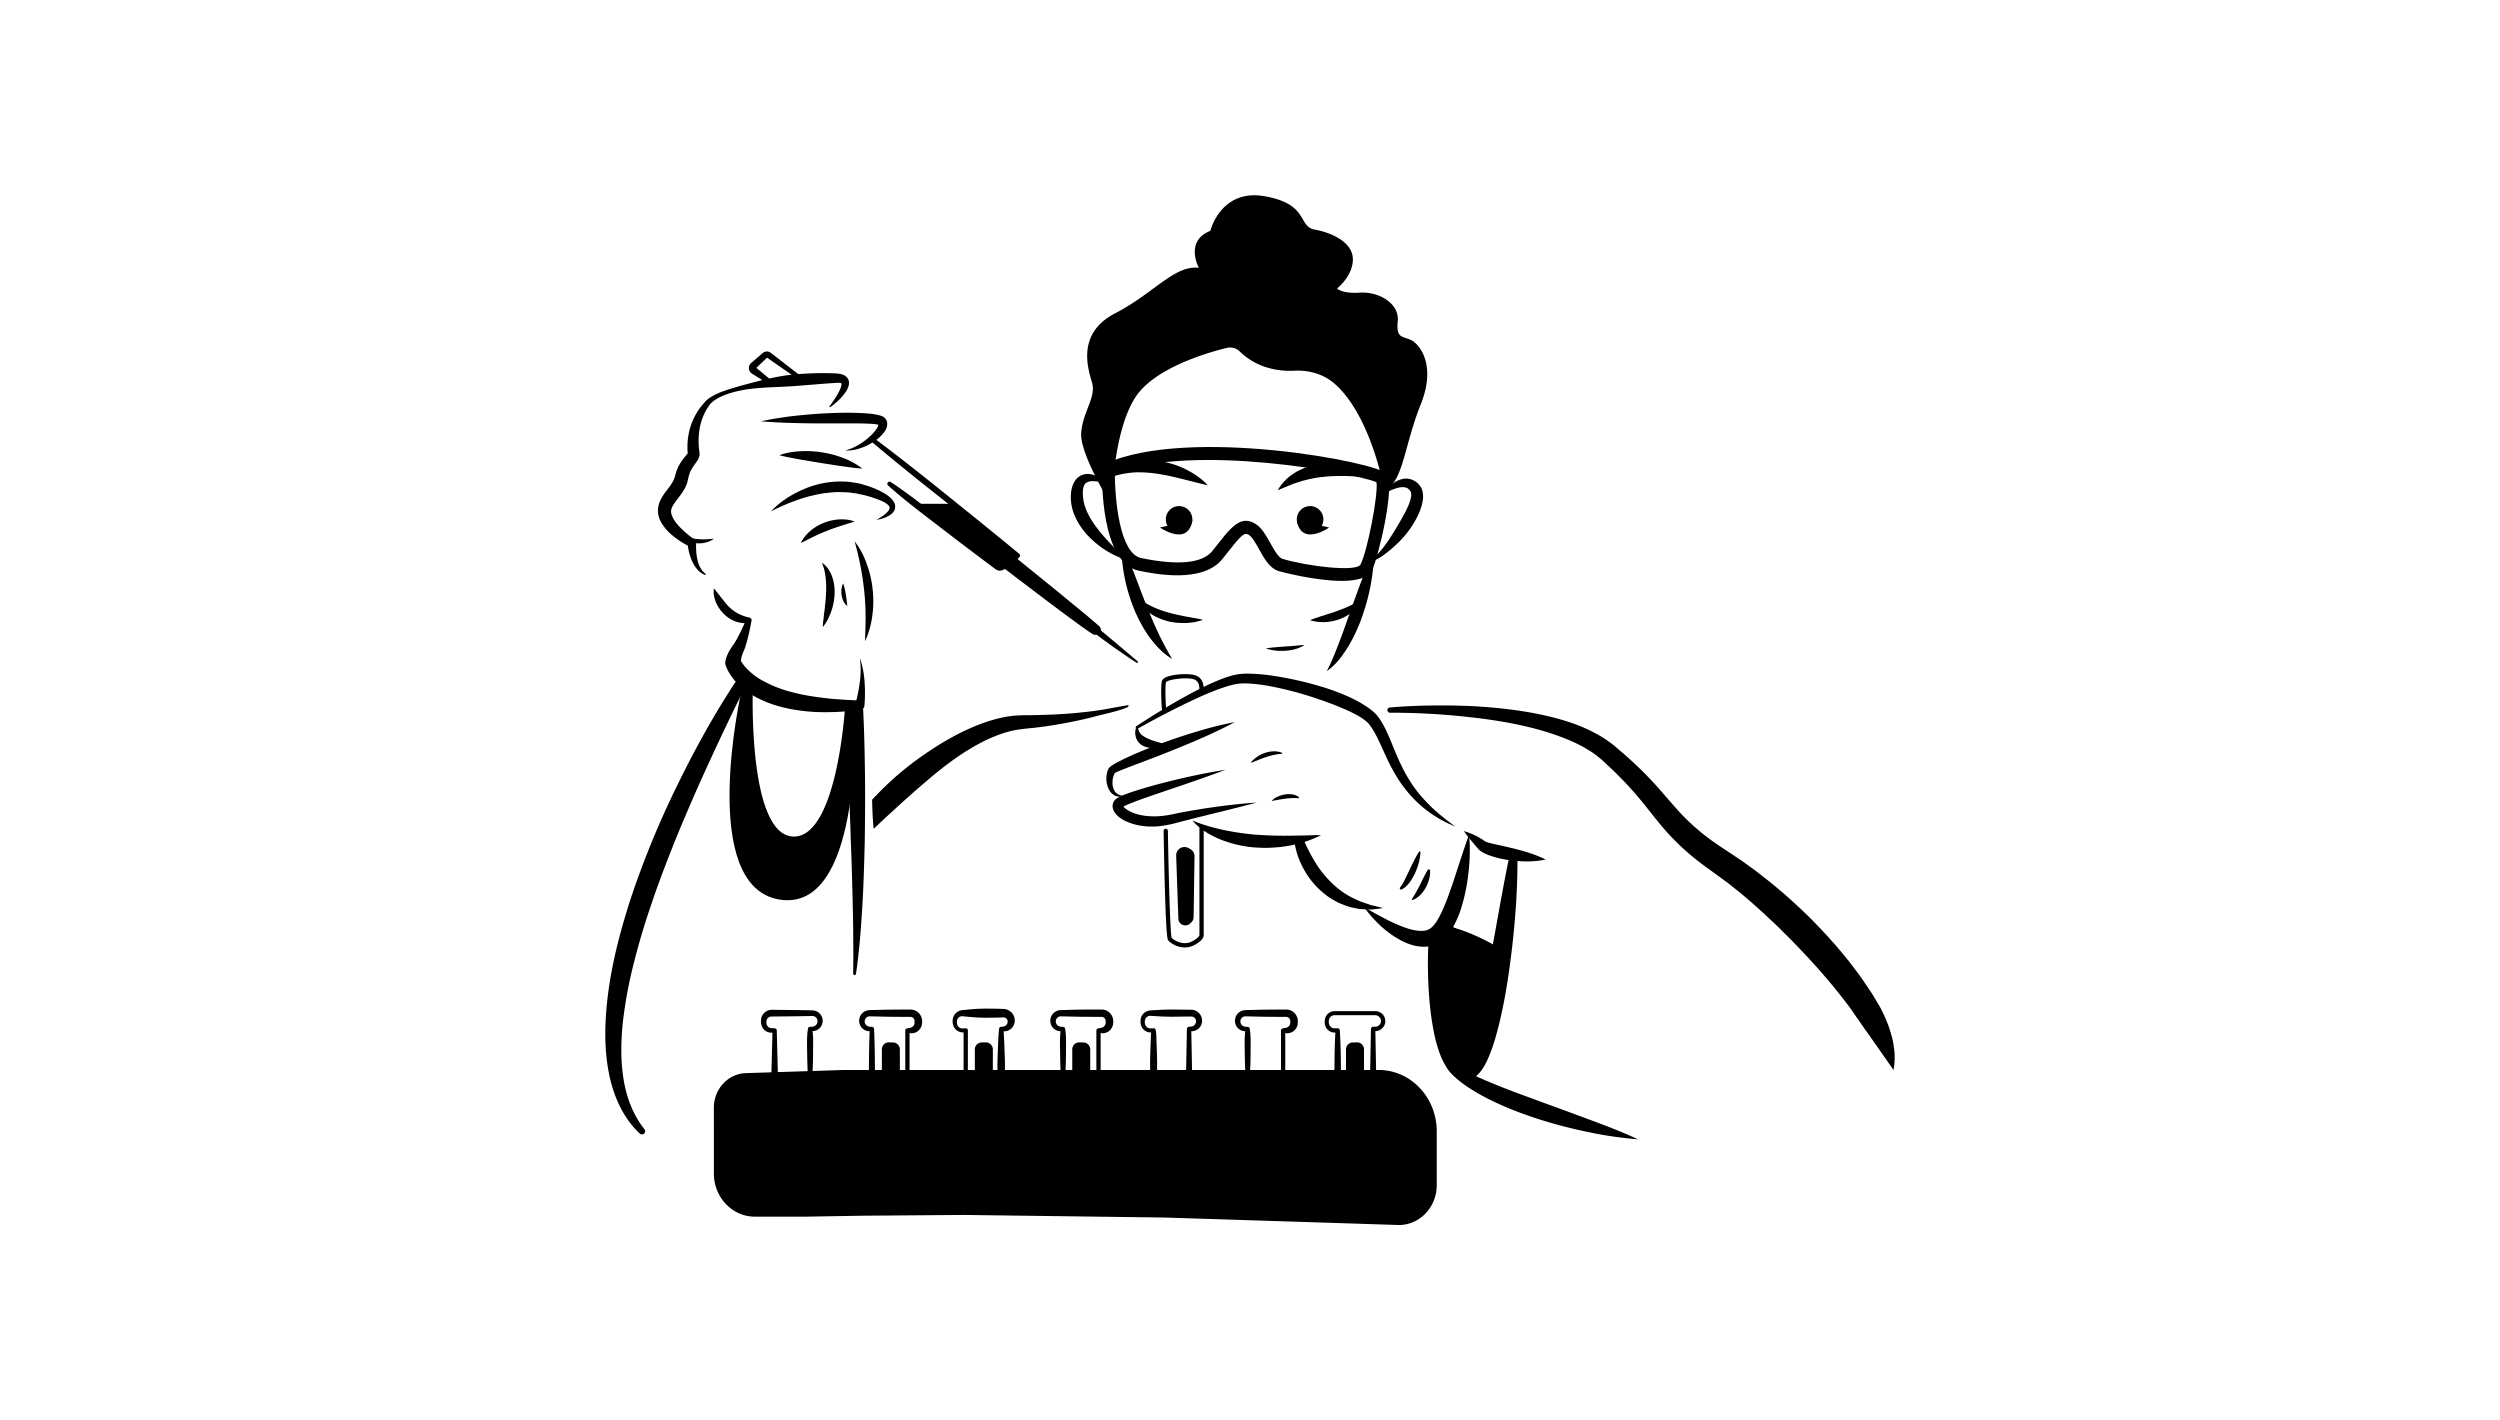 <svg xmlns="http://www.w3.org/2000/svg" viewBox="0 0 3151.83 1790.65"><g id="Слой_3" data-name="Слой 3"><path d="M1563.2,443.28a17.59,17.59,0,0,0-16.45-4.69c-25.46,6.23-92,25.63-115.62,62.72C1401.8,547.43,1401.8,638,1401.8,638s-40.24-64.83-38.72-91.59,19.12-45.38,13.77-63.73S1357,420.26,1405.9,395s74.93-61.16,105.51-57.34c0,0-18.35-33.64,14.52-46.64,0,0,13-53.51,68.81-43.57s41.29,38.22,62.7,42,48.16,16.05,48.16,37.46-19.88,36.7-19.88,36.7,5.36,6.88,29.06,5.35,49.69,13.76,47.4,35.93,6.11,18.65,16.82,23.85,32.11,31.2,12.23,80.9-21.6,91.36-41.48,106.65l-5.92-5s-16.69-88.83-61.46-127.69c-13.82-12-32.15-17.15-50.42-16.24C1615.93,468.26,1586.5,466,1563.2,443.28Z"/><path d="M1691.42,732.34c-34.36,0-78.46-12.07-79.12-12.27-11.49-3.44-18.3-15.66-24.88-27.47-4.27-7.68-8.7-15.62-13.07-18.34-5.46-3.39-9.11-.27-27.87,23.68l-5,6.39c-25,31.67-85.83,19.24-105.83,15.15-48-9.8-46.55-116.09-46.23-128.18l.14-5.13,4.7-2.06c106.2-46.61,341.72-1.31,353.81,13.06,11.69,13.89-10.62,106.91-18.44,122C1724.5,729.07,1709.27,732.34,1691.42,732.34ZM1570.8,656.6c3.79,0,7.76,1.23,12.09,3.91,7.93,4.93,13.39,14.74,18.67,24.21,4.78,8.58,10.19,18.29,15.38,19.85,31.66,9.5,93.34,16.77,98.3,7.18,8.88-17.16,22.62-89.18,20.12-103.83-25-10.88-231-50.17-329.85-11,0,30.79,5.65,101,33.35,106.69,47.17,9.63,77.42,6.5,89.9-9.32l5-6.35C1547.86,669.93,1558.3,656.6,1570.8,656.6Z"/><path d="M1720.13,601.21c-10.22-.59-19.68-1.08-29-1.13a195.53,195.53,0,0,0-27.17,1.67c-4.48.4-8.78,1.52-13.22,2.24-4.26,1.28-8.77,2-13,3.66-8.9,2.48-17.18,6.66-26.89,10.38a61.68,61.68,0,0,1,21.48-21.89c4.33-3,9.3-4.82,14.15-6.89a86.57,86.57,0,0,1,15.36-3.54,82.2,82.2,0,0,1,31,1.81C1702.76,590.16,1712.36,594.37,1720.13,601.21Z"/><path d="M1522.7,611.83c-10.85-2.48-21-5.19-31.12-7.7s-20-4.91-29.84-6.4a165,165,0,0,0-29.54-2.27,123.68,123.68,0,0,0-30.4,5.53c6.85-8.81,17.24-15,28.42-18.1,11.24-2.91,23-2.87,34.13-1.13a108.09,108.09,0,0,1,31.71,10.51C1505.88,597.35,1515.16,603.52,1522.7,611.83Z"/><circle cx="1486.5" cy="654.79" r="16.79"/><path d="M1462.48,665.07s35.67,25.08,40.8-9.68"/><circle cx="1651.68" cy="654.79" r="16.79"/><path d="M1675.71,665.07s-35.68,25.08-40.81-9.68"/><path d="M1395.51,609.51c-6.4-1.66-12.73-3-18.47-2.86a14.66,14.66,0,0,0-7.12,1.73,7.47,7.47,0,0,0-3.41,4.21c-1.5,3.71-1.55,9.58-1,15a56.65,56.65,0,0,0,4.28,16c4.39,10.49,11.45,20.29,19.31,29.7s16.9,18.28,26.13,27.24l.07.07a1.75,1.75,0,0,1,0,2.48,1.77,1.77,0,0,1-1.87.42,110.34,110.34,0,0,1-34-20.68c-10.15-8.81-19.09-19.73-24.65-33a59.13,59.13,0,0,1-4.73-21.24c-.11-7.3.43-14.86,5.25-22.51a19.45,19.45,0,0,1,11-7.91,22.86,22.86,0,0,1,11.91.49A40.7,40.7,0,0,1,1395.51,609.51Z"/><path d="M1743.61,623.17a48.63,48.63,0,0,1,14.85-15.23,31.23,31.23,0,0,1,11.07-4.33,21.19,21.19,0,0,1,13.41,2.47,22.26,22.26,0,0,1,5.46,4.25,19.37,19.37,0,0,1,4.18,6.38,28.22,28.22,0,0,1,1.24,13.59c-1.14,8.09-3.93,14.91-7.1,21.4a123.41,123.41,0,0,1-25.23,33.73,166.89,166.89,0,0,1-16,13.54,74.56,74.56,0,0,1-8.89,5.74,32.53,32.53,0,0,1-4.95,2.21,17,17,0,0,1-2.73.68,8.93,8.93,0,0,1-1.47.1c-.47,0-1.1,0-1.37-1.24.56-1.18.78-1.17,1.15-1.23a8,8,0,0,0,1-.32,12.5,12.5,0,0,0,2-1,28.49,28.49,0,0,0,3.81-2.86,70.84,70.84,0,0,0,6.85-7,147,147,0,0,0,11.69-16c7.12-11.09,13.87-22.34,19.66-33.55,2.78-5.6,5.32-11.37,6.45-16.64a16.31,16.31,0,0,0,.36-6.45c.06-.92-1.72-3.47-3.09-4.69-2.71-2.77-8.22-3.27-14.24-1.53C1755.72,616.75,1749.69,619.84,1743.61,623.17Z"/><path d="M1414.31,684.54c5.67,12.64,10.45,25.16,15.26,37.61s9.32,24.85,14.19,37.06,9.76,24.34,15.31,36.22,11.61,23.43,18.69,35.39c-11.93-7.18-21.57-17.74-29.7-29a180.43,180.43,0,0,1-19.35-36.67,219.59,219.59,0,0,1-11.35-39.56C1414.94,712.1,1413.35,698.42,1414.31,684.54Z"/><path d="M1731.85,695.75c.47,14-1.27,27.7-3.69,41.23a262.9,262.9,0,0,1-10.68,39.84,203,203,0,0,1-17.38,37.74c-7.24,11.83-15.74,23.54-27.37,31.56,6.4-12.39,11.19-24.68,15.93-37.13s9.13-25,13.57-37.56,9-25.21,13.72-37.85S1725.73,708.31,1731.85,695.75Z"/><path d="M1433.75,752.59c5.86,5.29,12.25,8.89,18.71,12.11a128.73,128.73,0,0,0,20.27,7.43c6.92,2.09,14.13,3.43,21.43,5,3.67.6,7.39,1.27,11.14,2a110,110,0,0,1,11.46,2.34,100.85,100.85,0,0,1-11.49,3c-3.89.46-7.84.94-11.8,1-7.9,0-16-.62-23.7-3A65,65,0,0,1,1448,771.82C1441.65,766.86,1435.88,760.42,1433.75,752.59Z"/><path d="M1714.94,756.15c-1.43,6.26-5.75,11.4-10.46,15.55a52.07,52.07,0,0,1-16.38,9.17,62.16,62.16,0,0,1-18.17,3.45,90.74,90.74,0,0,1-9.19-.38,60.75,60.75,0,0,1-9.06-2,68.71,68.71,0,0,1,8.55-3.23c2.79-1,5.56-1.91,8.3-2.71,5.43-1.84,10.81-3.34,16-5.26s10.33-3.75,15.35-6.09A96.44,96.44,0,0,0,1714.94,756.15Z"/><path d="M1595.89,817.45c8.37-1.36,16.42-1.78,24.47-2.39l12.05-.89,12.28-1.19c-7,4.92-15.64,6.79-24,7.46a75.11,75.11,0,0,1-12.55-.26A50,50,0,0,1,1595.89,817.45Z"/><path d="M1433.56,917.12a6.2,6.2,0,0,1,1.77,3,13.42,13.42,0,0,0,1.06,2.55,13.27,13.27,0,0,0,3.18,4,35.46,35.46,0,0,0,8.08,4.65c1.41.8,3.18,1.23,4.79,2,1.77.47,3.5,1.18,5.37,1.73a103.66,103.66,0,0,1,11.9,3.93,32.28,32.28,0,0,1-12.56,3.93,35.35,35.35,0,0,1-6.75.06,31,31,0,0,1-6.87-1.64,17.88,17.88,0,0,1-10.89-10.17,20.11,20.11,0,0,1-1.42-7.31,18.45,18.45,0,0,1,.3-3.5A3.86,3.86,0,0,1,1433.56,917.12Z"/><path d="M1834.81,1042a149.14,149.14,0,0,1-52.29-34.73,163,163,0,0,1-19.83-25.1,236.83,236.83,0,0,1-15.07-28c-4.44-9.49-8.45-19-13.07-27.76a90.37,90.37,0,0,0-7.59-12.19,25.93,25.93,0,0,0-4.25-4.58,50.91,50.91,0,0,0-5.41-4.07c-7.82-5.22-17-9.36-26.19-13.26s-18.72-7.46-28.34-10.67a432.82,432.82,0,0,0-58.82-16,219.62,219.62,0,0,0-29.84-3.92,71,71,0,0,0-14.24.49,102.42,102.42,0,0,0-14.23,3.5c-19.15,6.13-37.92,14.93-56.37,24s-36.8,18.72-54.76,28.88a1.8,1.8,0,0,1-2.46-.65,1.82,1.82,0,0,1,.57-2.41q26-17.08,53-32.64c18.16-10.15,36.51-20,56.43-27.56a111.56,111.56,0,0,1,15.67-4.71,79.86,79.86,0,0,1,16.68-1.33,233.29,233.29,0,0,1,31.81,2.86,441.74,441.74,0,0,1,61.53,14.07,276.35,276.35,0,0,1,29.8,11,155,155,0,0,1,28.53,15.8,63.38,63.38,0,0,1,6.75,5.55,41.19,41.19,0,0,1,6,7,104.61,104.61,0,0,1,8.29,14.43c4.7,9.74,8.36,19.46,12.36,28.85,7.81,18.83,17,36.66,29.9,52.18a200.61,200.61,0,0,0,21.09,21.79A299.72,299.72,0,0,0,1834.81,1042Z"/><path d="M1556.82,910.34c-15.45,8.37-31.28,15.64-47.23,22.54s-32,13.34-48.14,19.72l-24.24,9.24c-8.11,2.94-16.15,6.13-24,9.21-3.69,1.62-8.47,3.43-8.2,4.44a24.09,24.09,0,0,0-2.42,10.67,20,20,0,0,0,2.49,10.88,13.07,13.07,0,0,0,9.62,6,.65.65,0,0,1,.55.73.68.68,0,0,1-.55.55,15.1,15.1,0,0,1-13.28-4.33c-3.6-3.64-5.32-8.52-6.17-13.27a31.8,31.8,0,0,1,1.11-14.92c.22-.64.52-1.31.83-2l.54-1a8.94,8.94,0,0,1,1.35-1.58,24.2,24.2,0,0,1,3.43-2.57c2-1.31,4-2.4,6-3.48,15.75-8.39,31.88-14.78,48.12-21.17,16.32-6.08,32.74-11.85,49.43-16.83A482.45,482.45,0,0,1,1556.82,910.34Z"/><path d="M1545.07,970.48c-25.79,9.81-51.82,18.56-77.76,27.32-12.9,4.52-26,8.68-38.46,13.64-3.12,1.19-6.24,2.42-9.12,3.73a37.71,37.71,0,0,0-3.85,2c-1.45,1.08.16-.21,0-.74.09-.7-.08-.4.41.28a12.38,12.38,0,0,0,2.17,2.33,35.43,35.43,0,0,0,7.13,4.41c10.93,5.16,24.14,6.34,36.88,5.48a130.63,130.63,0,0,0,19.53-3.18c6.76-1.44,13.57-2.58,20.35-3.8,27.18-4.65,54.47-8.24,82-10.16-26.62,7.18-53.33,13.51-79.88,20.13l-19.85,5.09a146.9,146.9,0,0,1-20.91,4.37c-14.46,1.71-29.57.46-43.76-5.76a41.76,41.76,0,0,1-10.27-6.47,25.68,25.68,0,0,1-4.64-5.33,13.8,13.8,0,0,1-2.22-9.43,11.18,11.18,0,0,1,2.6-5.62,14.81,14.81,0,0,1,3.62-2.85,50.65,50.65,0,0,1,5.32-2.66c3.39-1.48,6.69-2.71,10-3.91,13.29-4.43,26.48-8.35,39.85-11.76C1490.91,980.62,1517.8,974.75,1545.07,970.48Z"/><path d="M1503.28,1034.35c13.12,5.65,26.31,9.19,39.54,12.07a331.94,331.94,0,0,0,40,5.86c13.45,1,27,1.45,40.69,1.31,3.45.14,6.87-.07,10.33-.13l10.42-.14c7-.14,14-.63,21.25-.27a185.46,185.46,0,0,1-19.92,8.11c-6.89,1.78-13.79,4.06-20.9,5.1a156,156,0,0,1-21.49,2.41c-7.22.55-14.47.1-21.72-.27a150.64,150.64,0,0,1-42.39-9.87C1525.7,1053,1512.57,1045.59,1503.28,1034.35Z"/><path d="M1644,1059.78a212,212,0,0,0,15.88,30.08,128.3,128.3,0,0,0,21.62,25.59A99.47,99.47,0,0,0,1709.6,1134c5.16,2.67,10.74,4.29,16.39,6.22,2.79,1.21,5.75,1.52,8.68,2.31s5.92,1.47,8.94,2.31c-3,.49-6.09.92-9.2,1.25a51.73,51.73,0,0,1-9.38.56l-9.48-.56a19.21,19.21,0,0,1-4.72-.67l-4.69-1c-6.43-1-12.28-3.81-18.4-6.13-5.68-3.11-11.54-6.19-16.62-10.31a103,103,0,0,1-25.7-29.15c-6.54-11.24-11.29-23-13.19-36.29a6,6,0,0,1,11.48-3.25Z"/><path d="M1720.13,1143.92c17.59,9.95,34.86,19.82,52.29,25.88,8.6,2.92,17.43,4.64,24.18,3.4a16.23,16.23,0,0,0,8.11-3.8,38.85,38.85,0,0,0,7.1-8.81c4.51-7.27,8.26-15.91,11.71-24.72s6.56-18,9.68-27.26c6.16-18.56,12-37.49,18.94-56.58,1.91,20.3.65,40.52-2.45,60.58a226.6,226.6,0,0,1-6.82,30A128.6,128.6,0,0,1,1830.1,1172a57.12,57.12,0,0,1-12,13.89,36.19,36.19,0,0,1-19,7.55c-13.16,1-24.08-3.27-33.55-8.18a125.29,125.29,0,0,1-25.35-18.36C1732.82,1159.85,1725.82,1152.43,1720.13,1143.92Z"/><path d="M1467.46,896a2.7,2.7,0,0,1-2.68-2.51c-.2-2.92-1.91-28.78.26-35.22.64-1.91,2.48-3.47,5.62-4.76,9.45-3.88,30.61-5.21,38.53-1.22,10.45,5.27,8.15,19.2,8,19.79a2.67,2.67,0,0,1-3.11,2.19,2.7,2.7,0,0,1-2.2-3.11c0-.11,1.71-10.58-5.17-14.06-8.33-4.19-34.6-.52-36.63,2.95-1.34,4-.69,22.43,0,33.07a2.71,2.71,0,0,1-2.51,2.88Z"/><path d="M1577.29,960.86A40.1,40.1,0,0,1,1595,949.14a37.37,37.37,0,0,1,10.66-1.94,25.53,25.53,0,0,1,10.64,1.94.59.59,0,0,1,.33.77.6.6,0,0,1-.5.37h0a81.78,81.78,0,0,0-19.4,4c-6.25,2-12.34,4.68-18.86,7.25h0a.41.41,0,0,1-.53-.23A.42.42,0,0,1,1577.29,960.86Z"/><path d="M1603.61,1010.24c-.22-.87.71-1.46,1.17-2a21.26,21.26,0,0,1,1.82-1.47,27.33,27.33,0,0,1,4-2.3,35.36,35.36,0,0,1,8.72-2.79,30.35,30.35,0,0,1,9.28-.26,17.82,17.82,0,0,1,8.75,3.42.83.83,0,0,1-.59,1.48h0a74.88,74.88,0,0,0-16.57.68c-2.77.32-5.53.81-8.35,1.25l-4.23.76C1606.25,1009.34,1604.47,1009.35,1603.61,1010.24Z"/><path d="M1790.87,1074.37c-.46,9.11-3,17.69-6.62,25.92a64.36,64.36,0,0,1-6.8,11.78c-2.72,3.66-6,7.31-10.58,9.3a1.53,1.53,0,0,1-1.82-2.33l.08-.11a66.93,66.93,0,0,0,6.28-10.63c1.83-3.75,3.74-7.51,5.49-11.4,3.72-7.67,7.31-15.52,12.11-23.09l0,0a1,1,0,0,1,1.38-.3A1,1,0,0,1,1790.87,1074.37Z"/><path d="M1803,1097.46a34.8,34.8,0,0,1-1.36,11.24,49.46,49.46,0,0,1-4.21,10.46c-3.69,6.53-9.1,12.76-16.45,15.48a.73.73,0,0,1-.93-.43.71.71,0,0,1,.06-.62l0,0,5.41-9.12c1.6-3,3.25-6,4.73-9,3.1-6.08,5.91-12.37,9.66-18.6l0-.07a1.63,1.63,0,0,1,3,.75Z"/><path d="M1948.73,1083.63a115.79,115.79,0,0,1-28.71,2.3,157.19,157.19,0,0,1-28.25-3.49,119.53,119.53,0,0,1-14-4,59.1,59.1,0,0,1-7.19-3.18l-1.86-1-.91-.51-1.11-.82a19.41,19.41,0,0,1-3.44-3.13c-5.8-6.89-12-13.9-17.7-22a86.54,86.54,0,0,1,26.24,12.59,4.48,4.48,0,0,0,2.14,1.07,2.21,2.21,0,0,1,.35.16l.67.2,1.34.41c1.7.55,4,1.06,6,1.57l13.06,2.9c8.86,2,17.83,4.12,26.76,6.77A160.39,160.39,0,0,1,1948.73,1083.63Z"/><path d="M1801.36,1182.68c3.77,19,7.22,38,11.33,56.69,3.91,18.72,8.34,37.3,13.74,55.16a226.39,226.39,0,0,0,9.55,25.52,68.51,68.51,0,0,0,6.1,10.71c2.15,3,4.69,5.32,6.07,5.81a1.79,1.79,0,0,0,.65.14,5.26,5.26,0,0,0-2.7-.12c-1.57.44-1.09.55-.41-.41a42,42,0,0,0,5.06-9.19,190,190,0,0,0,8.43-25.43c9.46-35.94,16.09-73.75,23-111.3s13.31-75.5,21.25-113.24v0a4.88,4.88,0,0,1,9.66,1c.37,38.84-2.28,77.4-6.66,115.89-4.6,38.49-10.27,76.84-21.28,115.12a204.28,204.28,0,0,1-10.71,29c-2.48,4.91-5,9.88-9.94,15.32a25,25,0,0,1-12.17,7.6,19.45,19.45,0,0,1-9.82-.13,29.25,29.25,0,0,1-6-2.57c-7.08-4.23-10.88-9.61-14-14.53a92,92,0,0,1-7.11-14.91,174.06,174.06,0,0,1-8-29.4c-3.86-19.5-5.58-39-6.62-58.39C1800,1221.46,1799.84,1202.06,1801.36,1182.68Z"/><path d="M1826.78,1168c12.84,3,25,7.79,36.89,13.17,5.91,2.76,11.76,5.7,17.4,9a88.75,88.75,0,0,1,16,11.44l-17.95-7.68c-6-2.53-11.85-5.23-17.76-7.89C1849.67,1180.55,1838,1174.94,1826.78,1168Z"/><path d="M1833,1341.28a23.75,23.75,0,0,1,2.29,1.63c.86.69,2,1.34,3,2,2,1.37,4.28,2.57,6.37,3.83,2.3,1.14,4.51,2.38,6.74,3.57l7,3.3c9.3,4.43,18.92,8.38,28.56,12.35,19.3,7.89,39.15,14.88,58.89,22.25,19.84,7.15,39.69,14.52,59.63,21.93s39.89,15,59.54,24.21a488.62,488.62,0,0,1-63.84-9.36,605.71,605.71,0,0,1-62.36-16.36c-20.47-6.73-40.72-14.34-60.24-24.09-4.88-2.4-9.72-5-14.49-7.64-4.73-2.81-9.45-5.62-14.06-8.69l-6.79-4.83c-2.22-1.74-4.44-3.47-6.58-5.28-2.11-2-4.24-3.76-6.25-6-1-1.12-2-2.11-2.93-3.38a27.71,27.71,0,0,1-3-4.36,3.76,3.76,0,0,1,3.66-5.61Z"/><path d="M1493.71,1194.48c-9.51,0-18-5.24-21.11-9.2-2.79-3.49-4.58-76.7-5.59-137.49a2.7,2.7,0,1,1,5.39-.1c.84,50.53,2.77,127.36,4.64,134.5,3.22,3.66,14.66,10.06,25.06,5,8.33-4.07,10.09-7.46,10.06-8.41l0-134.62a2.7,2.7,0,1,1,5.39,0v133.94c.27,1.92-.21,7.67-13,13.94A24.33,24.33,0,0,1,1493.71,1194.48Z"/><path d="M1486.78,1070.14h0a10.53,10.53,0,0,1,11.63-.94l2.14,1.18a10.53,10.53,0,0,1,5.41,9.36l-1.13,76.67a8.75,8.75,0,0,1-2.72,6.22l-1.77,1.68a8.77,8.77,0,0,1-12,0h0a8.79,8.79,0,0,1-2.75-6.08l-2.75-79.51A10.55,10.55,0,0,1,1486.78,1070.14Z"/><path d="M1752.05,892c17.43-1.57,34.79-2.32,52.23-2.55s34.88,0,52.34.81c34.9,2,69.93,5.93,104.48,15,17.25,4.59,34.4,10.53,50.69,19.42a148,148,0,0,1,23.52,15.6c6.7,5.75,13.52,11.36,20,17.41a469.13,469.13,0,0,1,37.41,38c11.75,13.32,22.42,26.44,34.11,37.82a278.8,278.8,0,0,0,38.27,31.14c3.35,2.45,7,4.65,10.44,7l10.82,7.18,11.18,7.51,10.81,7.87c7.32,5.15,14.11,10.82,21.17,16.23,6.9,5.58,13.68,11.29,20.46,17,13.2,11.81,26.3,23.75,38.59,36.52s24.39,25.73,35.55,39.59l8.45,10.31,8,10.68c5.42,7.06,10.39,14.54,15.4,22,2.55,3.66,5,7.43,7.28,11.33s4.64,7.72,6.88,11.61a190,190,0,0,1,11.14,24.86c2.82,8.78,5.56,17.47,6.48,26.85,1.54,9,1,18.75-.5,27.81l-29.75-42.55c-2.25-3.44-4.94-6.75-7.3-10.15l-7-10.24c-5.06-6.67-9.22-13.8-14.52-20.35-20.13-26.73-42.61-52-66.16-76.27-5.81-6.15-12-11.92-17.92-18s-12.29-11.62-18.4-17.48c-6.23-5.7-12.48-11.4-18.82-17-6.48-5.38-12.76-11.09-19.42-16.18l-9.87-7.82-10.1-7.39-10.51-7.63c-3.61-2.65-7.29-5.12-10.82-7.93a308.88,308.88,0,0,1-40.71-36.13c-12.58-13.36-23.2-27.65-33.83-40.73a440.66,440.66,0,0,0-33.89-37.46c-5.92-6-12.26-11.67-18.46-17.47a124.8,124.8,0,0,0-19.16-13.86c-13.8-8.32-29.37-14.47-45.26-19.78-32-10.41-65.87-16.32-99.93-20.15a894.41,894.41,0,0,0-103-5.9h-.08a3.29,3.29,0,0,1-.29-6.56Z"/><path d="M1376.62,896.66q-23.23,2.94-46.56,4.06c-7.78.36-15.54.58-23.3.8-3.88.14-7.77.1-11.64.16l-5.82.05L1283,902c-17,.91-33.17,5.64-48.58,11.41-30.73,12-58.42,29.41-84.25,48.65a401.77,401.77,0,0,0-36.46,31.54c-4.79,4.8-9.58,9.6-14.19,14.59.21,12,.7,24.05,1.83,36,2.25.54,1.53-1.57,2.92-1.86l4.12-4,8.4-7.87,17-15.56c11.41-10.26,22.81-20.5,34.5-30.32,23.1-19.94,47.75-38.27,74.64-51.4,13.47-6.31,27.52-11.49,41.84-13.49l5.38-.74,5.93-.62c4-.43,7.92-.76,11.86-1.28,7.89-.91,15.76-2.06,23.59-3.39,15.66-2.66,31.21-5.83,46.55-9.73,14.25-3.95,29.67-6.56,43.28-12.23,1-.4,1.68-2.77,1.68-2.77C1410.77,890.65,1392.16,894.91,1376.62,896.66Z"/><path d="M1046,512.19c5-7.21,10.2-14.56,13.37-22a18,18,0,0,0,1.48-5.18c.15-1.61-.34-2.16-.46-1.92a10.49,10.49,0,0,0-2.77-.45,21.83,21.83,0,0,0-2.54,0l-3.21.23c-17.39,1.06-34.86,2.79-52.28,4s-35,1.23-52.42,3.29a150.61,150.61,0,0,0-25.63,5.18c-8.26,2.53-16.49,5.88-22.92,11a26.62,26.62,0,0,0-4.08,4.23c-1.18,1.77-2.45,3.44-3.53,5.24a69.74,69.74,0,0,0-5.38,11.28,79.78,79.78,0,0,0-4.75,24.11,99.73,99.73,0,0,0,.16,12.23c.16,2,.4,4,.68,6l.12.77a9.42,9.42,0,0,1,.13,1.23,12,12,0,0,1-.38,4,16.1,16.1,0,0,1-1.11,3c-.39.74-.81,1.5-1.21,2.14-3.13,4.72-5.4,7.36-7.23,10.76a37.88,37.88,0,0,0-4,10.11l-.58,2.75-1,4.14a42.49,42.49,0,0,1-3.19,7.51,98.37,98.37,0,0,1-8.12,12,108.76,108.76,0,0,0-6.84,9.64c-1.67,3-2.39,5.37-2.24,7.92.3,5.25,4.55,12.31,10,18.05a118,118,0,0,0,18.81,16.19l.83.6a4.68,4.68,0,0,1,1.95,4.15,87.19,87.19,0,0,0,.09,10.45,67.18,67.18,0,0,0,1.49,10.51,37.22,37.22,0,0,0,3.44,9.91,25.52,25.52,0,0,0,6.74,8.09l0,0a.81.81,0,0,1-.79,1.4,24.1,24.1,0,0,1-9.65-7,42.85,42.85,0,0,1-6.38-10.21,63.82,63.82,0,0,1-3.85-11.3,72.55,72.55,0,0,1-2-11.91l2.78,4.75a110.45,110.45,0,0,1-23.45-15.47,63.59,63.59,0,0,1-10-11.07c-2.92-4.27-5.66-9.27-6.41-15.57s1-12.72,3.52-17.48a74.78,74.78,0,0,1,8.08-12.18,81.26,81.26,0,0,0,6.78-9.81,46.58,46.58,0,0,0,2.15-4.57l.68-2.26,1-3.68a52.29,52.29,0,0,1,6.44-14.11c2.66-4.22,6.3-8.19,8.19-10.73l.48-.7s.2-.29.07,0,0,.38,0,.78,0-.17,0-.41l-.08-.87c-.19-2.39-.31-4.78-.29-7.16a87.51,87.51,0,0,1,1.09-14.2,81.35,81.35,0,0,1,9.22-26.68,82.31,82.31,0,0,1,7.81-11.63l4.55-5.24a35.53,35.53,0,0,1,5.64-4.7c8-5.22,16.51-8.14,25-10.87s17.14-5,25.77-7.32c17.26-4.54,34.74-8.85,52.47-10.75a396.36,396.36,0,0,1,53.41-1.73l3.41.2a33.45,33.45,0,0,1,4,.51c2.68.56,6.15,1.39,9,4.79a10.19,10.19,0,0,1,2.27,5.72,13.71,13.71,0,0,1-.57,4.89,27.31,27.31,0,0,1-3.39,7.07c-5.46,8-12.12,14-19.4,19.33a.82.82,0,0,1-1.16-1.12Z"/><path d="M900,741.76c3.78,4.42,6.81,8.6,10,12.56s6,7.88,9.49,11.11a46.67,46.67,0,0,0,11.27,8.19,55.71,55.71,0,0,0,13.47,4.84h0a3.39,3.39,0,0,1,3.32,3.45,2.42,2.42,0,0,1-.06.54l-.08.43c-1.8,9.58-3.77,19-6.55,28.62-.7,2.41-1.47,4.83-2.43,7.34-.43,1.18-1.16,2.74-1.54,3.7s-.76,2-1.11,2.91a38,38,0,0,0-1.48,5.72c-.15.93-.25,1.83-.3,2.67a11.35,11.35,0,0,0,0,1.16c0,.24,0,.92.13.44v0l-.45-2.95c0-.22.43.74.7,1.17l1.11,1.77c.76,1.21,1.65,2.42,2.58,3.62a58.18,58.18,0,0,0,6.39,6.8,80.41,80.41,0,0,0,15.69,11.53,153.55,153.55,0,0,0,38,15.15c13.54,3.67,27.68,5.88,42,7.57s28.87,2.37,43.54,3h0l-5.41,4.66c1.35-4.45,2.51-9.36,3.48-14.13s1.76-9.69,2.35-14.6a111.7,111.7,0,0,0-.1-29.73,114.28,114.28,0,0,1,5.94,29.84q.57,7.65.53,15.37c0,5.18-.22,10.21-.75,15.59a5.07,5.07,0,0,1-4.36,4.52l-1.05.14h0a294.71,294.71,0,0,1-45.22,3.11,221.93,221.93,0,0,1-45.86-4.68C978,890,962.8,884.83,948.77,876.47a102.25,102.25,0,0,1-19.55-15.3,74,74,0,0,1-8.08-10,65.47,65.47,0,0,1-3.42-5.72c-.52-1-1-2.06-1.47-3.14a36.84,36.84,0,0,1-1.45-3.95l-.06-.21a9,9,0,0,1-.39-2.74v0a19.19,19.19,0,0,1,.47-3.13c.19-.83.4-1.61.63-2.36a42.48,42.48,0,0,1,1.56-4.25,54,54,0,0,1,3.94-7.52c.73-1.16,1.48-2.31,2.27-3.4l1.87-2.6c1.18-1.76,2.34-3.71,3.46-5.71,4.46-8.06,8.49-16.8,12.26-25.48l3.19,4.42h0a35.63,35.63,0,0,1-17.49-2.19,41.78,41.78,0,0,1-14.74-10,45.84,45.84,0,0,1-9.47-14.49C900.31,753.27,899.1,747.59,900,741.76Z"/><path d="M959.4,531.12a459.55,459.55,0,0,1,54.12-8c18.12-1.79,36.3-2.64,54.59-2.8,9.16.13,18.31.27,27.65,1.11a75.17,75.17,0,0,1,14.75,2.66l2.36.95a12,12,0,0,1,3.24,2.55,10.9,10.9,0,0,1,2.46,6.36,16.46,16.46,0,0,1-2.92,9.5c-6.19,9.07-14.37,14-22.81,18.38-8.53,3.94-17.89,6.83-27.16,6,8.91-2.18,16.74-6.53,23.78-11.69a73.81,73.81,0,0,0,9.82-8.42c2.9-3,5.72-6.27,7.22-9.48.79-1.53,1-3.12.8-3.37s0,.11,0,.17.33.56.54.54a7.38,7.38,0,0,1-.84-.22,68.09,68.09,0,0,0-12.12-1.19c-8.76-.41-17.75-.46-26.72-.37-18-.11-36.06.16-54.18-.2S977.67,532.79,959.4,531.12Z"/><path d="M982.6,573.94c8.73-3.34,17.87-4.57,26.95-5.09a131,131,0,0,1,27.2,1.55,126.38,126.38,0,0,1,26.36,7,91.77,91.77,0,0,1,24,13.32c-9.34-.45-18-2-26.69-3.07l-25.76-4-25.73-4.32C1000.25,577.8,991.6,576.21,982.6,573.94Z"/><path d="M971.89,644.79c11.33-12.16,25.71-21.3,41.17-27.95a118.3,118.3,0,0,1,49.89-9.78l6.46.32c2.15.19,4.28.61,6.41.91l6.4,1c2.09.51,4.18,1.07,6.25,1.69l6.19,1.85,5.92,2.2a93.59,93.59,0,0,1,11.62,5.39,49.33,49.33,0,0,1,11,7.68,21,21,0,0,1,4.5,6.33,11,11,0,0,1,0,8.78c-2.7,5.12-6.9,7.08-10.74,8.86a48.69,48.69,0,0,1-12.11,3.32,73,73,0,0,0,10.22-6.54c3-2.37,6-5.33,6.42-7.94a3.88,3.88,0,0,0-.76-3.06,13.8,13.8,0,0,0-3.27-3,48.4,48.4,0,0,0-9.82-4.9c-7.13-2.57-14.88-5.3-22.38-6.58l-5.6-1.29-5.71-.72c-1.91-.22-3.79-.57-5.71-.68l-5.75-.14c-7.66-.5-15.38.27-23.06,1.27-3.85.43-7.66,1.33-11.51,2-3.75,1.09-7.64,1.75-11.41,2.92A247.48,247.48,0,0,0,971.89,644.79Z"/><path d="M1077.4,657.53c-12.47,4-23.7,7.22-34.68,11.64-5.49,2.15-10.9,4.45-16.27,7.11-5.54,2.45-10.72,5.55-16.84,8.26,5.83-11.87,16.91-20.65,29.17-25.41a61.8,61.8,0,0,1,19.21-4.27C1064.52,654.54,1071.2,655.05,1077.4,657.53Z"/><path d="M1036.19,709.52c6.48,3.89,10.62,11,13.08,18a58.19,58.19,0,0,1,2.86,22.31,77.72,77.72,0,0,1-4.37,21.67c-1.32,3.42-2.78,6.78-4.4,10a84.78,84.78,0,0,1-6,9.25,93.92,93.92,0,0,1,.91-10.82c.4-3.52.7-7,1.27-10.41.67-6.88,1.52-13.6,1.79-20.27a118.84,118.84,0,0,0-.27-19.88C1040.31,722.85,1039.14,716.24,1036.19,709.52Z"/><path d="M1063,735.51a76.64,76.64,0,0,1,3.37,14.23c.32,2.32.73,4.59,1,6.94s.68,4.67.88,7.37c-4.32-3.27-6.35-8.49-7.2-13.47C1060.34,745.53,1060.56,740.31,1063,735.51Z"/><path d="M1077.4,682.5c7,8.57,11.84,18.62,15.54,29a134.71,134.71,0,0,1,7.31,32.25,132.12,132.12,0,0,1-.6,33.07,110.64,110.64,0,0,1-9,31.6c.09-11,.86-21.58.6-32.16a312.17,312.17,0,0,0-1.73-31.4A367,367,0,0,0,1077.4,682.5Z"/><path d="M900,679.18a27.53,27.53,0,0,1-10.7,4.92,35.3,35.3,0,0,1-11.92.74,31.43,31.43,0,0,1-11.48-3.48,26.78,26.78,0,0,1-9.08-7.54c3.78,1.28,7.12,2.74,10.66,3.63a56.77,56.77,0,0,0,10.5,2C885.09,680.34,892.25,679.94,900,679.18Z"/><path d="M947.11,457.52l13.1-11.26.82-.7c.26-.21.48-.44,1.16-.95a8,8,0,0,1,8.07-.71,13.76,13.76,0,0,1,2.43,1.65l6.83,5.28L1006.85,472l0,0,0,0a2.69,2.69,0,0,1,.51,3.78,2.72,2.72,0,0,1-1.48,1l-33.36,8.51h0a2.68,2.68,0,0,1-2-.28l-.26-.15c-4.87-2.86-9.62-5.87-14.37-8.87l-7.15-4.5-.89-.56a9,9,0,0,1-1.57-1.36,8.21,8.21,0,0,1-2-4A8.6,8.6,0,0,1,947.11,457.52Zm6,6.67a.45.45,0,0,0,.27-.42.31.31,0,0,0-.16-.26s-.19-.13,0,0l.81.67,6.5,5.39c4.33,3.58,8.67,7.16,12.9,10.89l-2.24-.43h0l33.36-8.51-.93,4.79,0,0-28.39-19.69-7.1-4.92c-1.69-1.2-1-.63-1.24-.72a.09.09,0,0,0,0,.07l-1.26,1.2Z"/><path d="M1100.74,551.48C1132.2,575,1163,599.38,1193.56,624s61.15,49.26,91.44,74.24l.08.07a2.64,2.64,0,0,1,.35,3.72l0,0h0c-5.77,6.83-12.32,12.89-21.09,16.53a9.34,9.34,0,0,1-4.55.86,9.17,9.17,0,0,1-4.63-1.79l-5.14-3.8-10.18-7.66c-13.53-10.25-27.17-20.37-40.6-30.76l-40.43-31c-13.32-10.53-26.71-21-39.27-32.49a2.71,2.71,0,0,1,3.3-4.27c14.3,9.26,27.78,19.59,41.33,29.82l40.18,31.32c13.43,10.39,26.67,21,40,31.56l10,7.92,4.94,4a2.59,2.59,0,0,0,1.2.57c.38.06.49,0,1.63-.36,7.14-2.51,13.82-8,19.16-13.85h0l.41,3.81q-46.7-35.9-92.82-72.51c-30.83-24.31-61.48-48.85-91.44-74.24a2.7,2.7,0,0,1,3.36-4.22Z"/><polygon points="1157.42 635.12 1201.43 635.12 1280.26 699.96 1277.27 706.52 1259.74 715.25 1157.42 635.12"/><path d="M1265.48,716.17s108.82,83.41,113.92,84.12,10.7-4.89,7.64-9.48S1279.33,702,1279.33,702Z"/><path d="M1383.6,791.2s35.3,29.43,50.72,42.62c1.08.92-.18,2.29-.77,2-4.25-1.87-53.14-35.86-53.14-37.9S1383.6,791.2,1383.6,791.2Z"/><path d="M940,864.82c-22.26,44.9-43.76,90.39-64,136.17-9.94,23-19.91,45.93-29,69.2-9.24,23.2-18.07,46.54-25.92,70.16-8.12,23.53-15.3,47.33-21.36,71.33a558.36,558.36,0,0,0-13.93,72.57c-2.84,24.34-3.65,48.91-.18,72.82,3.31,23.88,11.53,47.14,26.67,66.35a4,4,0,0,1-5.9,5.46c-19.34-18-31.13-43.17-37.16-68.65-5.94-25.68-7.06-52.06-5.41-77.9,3.16-51.87,16-102,31.69-150.52a1153.14,1153.14,0,0,1,58.08-141.2c22.32-45.67,46.73-90.12,74.85-132.61A6.71,6.71,0,0,1,940,864.68Z"/><path d="M1001,1060.07c-.67,0-1.35,0-2-.07-61.56-3.76-55.57-184.14-55.29-191.81a2.8,2.8,0,0,1,2.8-2.6,2.69,2.69,0,0,1,2.59,2.8c-.06,1.83-6.12,182.78,50.22,186.23,7.73.45,14.73-2.19,21.39-8.11,37.6-33.47,44.75-155.83,44.82-157.07a2.63,2.63,0,0,1,2.84-2.54,2.7,2.7,0,0,1,2.55,2.84c-.29,5.12-7.35,125.84-46.62,160.79C1017.19,1056.86,1009.36,1060.07,1001,1060.07Z"/><path d="M1088.18,894.06c1.42,27.87,2,55.64,2.34,83.48s.06,55.65-.29,83.49c-.73,27.83-1.46,55.67-3.18,83.49s-3.82,55.64-7.87,83.25a1.79,1.79,0,0,1-3.56-.3l.22-20.8-.11-20.8c-.09-13.86-.19-27.71-.6-41.58-.59-27.71-1.32-55.42-2.47-83.13-.74-27.7-2-55.41-3.05-83.11l-3-83.07a10.79,10.79,0,0,1,21.56-.92Z"/><path d="M934.17,873.91s-54.53,243.36,48.43,260.18,94.8-219.68,94.8-219.68l-9.18-21.66s-9.73,87.67-15.29,100.16-24.72,70.85-55.55,65.75-58.11-94.55-49.44-186.8l-11-10.45Z"/><path d="M1870.53,1186.27a48.08,48.08,0,0,0-5.74-.69,16.52,16.52,0,0,0-5.25-3l-17.28-6.26v0c-.23-.06-.49,0-.73-.1a12.24,12.24,0,0,0-1-1c-.77-.62-1.56-1.27-2.37-1.88a14.47,14.47,0,0,0-10.94-5.1,13.61,13.61,0,0,0-3.92.56l-3.22,1.36c-.35.21-.64.51-1,.74l-.3.15a12.87,12.87,0,0,0-1.61,1.2,10.09,10.09,0,0,0-2.81,2.83A14.12,14.12,0,0,0,1813,1177c-.17.32-.27.68-.43,1a13,13,0,0,0-4.7,1.61c-6.89,4-7.76,11.75-4.84,18.45.07.16.13.31.2.46,0,1.27.07,2.55.11,3.82a14.31,14.31,0,0,0,1.58,6c-.81,6.1.34,12.72.87,18.85.94,10.78,1.79,21.75,4.54,32.25,3.08,11.77,8.57,22.83,12.78,34.22,4.33,11.71,8.18,23.58,12,35.46,3.52,11,18.51,13.4,24.64,3.22,3.82-6.32,3.9-13.23,2.55-20.12a13.28,13.28,0,0,0,3.14-.06c6-.91,12.41-6.49,11.69-13.25a103,103,0,0,1,.94-31.25c2.1-10.48,6.3-20.19,9.61-30.3C1893.74,1218.78,1895.09,1190.81,1870.53,1186.27Z"/><path d="M966.29,1287.26c-.07,2-.18,3,.21,4.16a6.78,6.78,0,0,0,5.2,4.71,45,45,0,0,0,4.89.28h0a2.67,2.67,0,0,1,2.69,2.61v.09l1.51,58.85v0l-4.2-4.21c0,3,0,.84,0,1.51h44.71l-2.69,2.7c-.58-10.13-.88-20.26-1-30.38s-.64-20.26,1-30.38v0l.07-.43a2.74,2.74,0,0,1,2.63-2.27c1,0,2.23,0,3-.11a6.4,6.4,0,0,0,2.17-.53,7,7,0,0,0,3.28-2.87,6.84,6.84,0,0,0-.74-7.94,6.52,6.52,0,0,0-3.5-2c-1-.3-3.32-.07-5.43-.08l-12.59.22-25.18.28-6.3.07-3.15,0a7.3,7.3,0,0,0-1.86.22A6.29,6.29,0,0,0,966.29,1287.26Zm-6.89,0a13.72,13.72,0,0,1,9.17-13.46,15,15,0,0,1,4.34-.68l3.15,0,6.3.07,25.18.28,12.59.22,3.15.06a15.62,15.62,0,0,1,4,.46,13.38,13.38,0,0,1,7,4.51,13.13,13.13,0,0,1,.68,15.55,12.9,12.9,0,0,1-6.34,4.92,12,12,0,0,1-4,.73c-1.31,0-2.17,0-3.28,0l2.71-2.7v0c1.63,10.12,1,20.25,1,30.38s-.41,20.25-1,30.38v.16a2.7,2.7,0,0,1-2.69,2.54H976.62c0,.67,0-1.51,0,1.5a2.16,2.16,0,1,1-4.31,0v0l.1-4.16v0l1.51-58.85,2.7,2.7h0a45.44,45.44,0,0,1-5.76,0,12.92,12.92,0,0,1-6.33-2.63,13.27,13.27,0,0,1-4.13-5.58A17.94,17.94,0,0,1,959.4,1287.26Z"/><path d="M1162.57,1287.26c0,1.4.06,4.42-1,6.83a13.78,13.78,0,0,1-4.66,6.07,13,13,0,0,1-7,2.49,21.82,21.82,0,0,1-5.89-.84h0l2.69-2.7V1358a2.7,2.7,0,0,1-2.7,2.7H1099.3l-2.7-2.7c-1.72-.63-.94-1.27-1.12-1.9l0-1.9,0-3.8,0-7.59.16-15.19q.23-15.19.87-30.38v0l2.7,2.7c-1.11,0-2,.13-3.28.12a12.23,12.23,0,0,1-4-.67,13,13,0,0,1-6.46-4.95,13.5,13.5,0,0,1,.58-15.88,13.69,13.69,0,0,1,7.18-4.65,15.8,15.8,0,0,1,4-.49l3.14-.07,12.59-.29c8.4-.25,16.79-.19,25.18-.29l6.3,0,3.15,0a16.14,16.14,0,0,1,4.5.64A14.77,14.77,0,0,1,1162.57,1287.26Zm-9.56,0a5.27,5.27,0,0,0-3.59-5,6.67,6.67,0,0,0-1.7-.26l-3.15,0-6.3,0c-8.39-.1-16.78-.05-25.18-.3l-12.59-.28-3.14-.07a8.23,8.23,0,0,0-2.2.11,6.27,6.27,0,0,0-3.32,1.91,6.5,6.5,0,0,0-.84,7.6,6.85,6.85,0,0,0,3.16,2.85,6.2,6.2,0,0,0,2.13.59c.78.1,2,.12,3,.18h.06a2.82,2.82,0,0,1,2.64,2.7v0q.63,15.18.87,30.38l.15,15.19.06,7.59,0,3.8v1.9c-.17.63.6,1.27-1.11,1.9l-2.7-2.7H1144l-2.69,2.7v-58.87a2.68,2.68,0,0,1,2.48-2.68l.22,0h0c1.62-.49,4-.67,4.76-1.1a7.08,7.08,0,0,0,2.62-1.8,6.3,6.3,0,0,0,1.38-2.56C1153.1,1290,1153.05,1289.39,1153,1287.26Z"/><path d="M1206.48,1287.26a12,12,0,0,0,.28,4.39,6.88,6.88,0,0,0,2.17,3.29,7.4,7.4,0,0,0,3.62,1.59,43.52,43.52,0,0,0,5-.12h0a2.64,2.64,0,0,1,2.69,2.6v59l-2.69-2.7h44.72l-2.69,2.7a4.42,4.42,0,0,1-2-3.8l0-3.8-.07-7.59c.09-5.07.17-10.13.4-15.19.47-10.13.52-20.26,1.68-30.38v0l0-.35a2.63,2.63,0,0,1,2.66-2.35c8.34.16,9.81-7.52,6.54-10.45a4.81,4.81,0,0,0-2.73-1.34,4.51,4.51,0,0,0-.73-.07l-1.13,0-3.15.1c-4.2.16-8.39.2-12.59.24a218.48,218.48,0,0,1-25.18-.9l-6.3-.58-3.15-.31a8,8,0,0,0-2,0A6.58,6.58,0,0,0,1206.48,1287.26Zm-5.45,0a13.45,13.45,0,0,1,8.62-12.92,15,15,0,0,1,4.17-.91l3.15-.31,6.3-.59a218.47,218.47,0,0,1,25.18-.89c4.2,0,8.39.08,12.59.24l3.15.1.81,0,1.2.09a13.56,13.56,0,0,1,2.37.44,15.12,15.12,0,0,1,7.77,5.22,14.25,14.25,0,0,1,.32,17.09,13.58,13.58,0,0,1-7,4.9,12,12,0,0,1-4.14.54c-1.34-.08-2.18-.27-3.3-.38l2.7-2.7v0c1.16,10.12,1.21,20.25,1.67,30.38.24,5.06.32,10.12.4,15.19l-.06,7.59,0,3.8a4.38,4.38,0,0,1-2,3.8l-2.7,2.7h-44.72a2.7,2.7,0,0,1-2.7-2.7v-58.87l2.7,2.7h0c-1.88-.19-3.29,0-5.7-.38a12.62,12.62,0,0,1-6-2.7,13.39,13.39,0,0,1-3.87-5.34A17,17,0,0,1,1201,1287.26Z"/><path d="M1403.48,1287.26c0,1.4.06,4.42-1,6.83a13.78,13.78,0,0,1-4.66,6.07,13,13,0,0,1-7,2.49,21.82,21.82,0,0,1-5.89-.84h0l2.69-2.7V1358a2.7,2.7,0,0,1-2.69,2.7h-44.73a2.7,2.7,0,0,1-2.69-2.54V1358c-.58-10.13-.87-20.26-1-30.38s-.64-20.26,1-30.38v0l2.7,2.7c-1.11,0-2,.13-3.28.12a12.27,12.27,0,0,1-4-.67,13,13,0,0,1-6.46-4.95,13.5,13.5,0,0,1,.58-15.88,13.69,13.69,0,0,1,7.18-4.65,15.8,15.8,0,0,1,4-.49l3.14-.07L1354,1273c8.4-.25,16.79-.19,25.19-.29l6.29,0,3.15,0a16.14,16.14,0,0,1,4.5.64A14.77,14.77,0,0,1,1403.48,1287.26Zm-9.56,0a5.27,5.27,0,0,0-3.59-5,6.67,6.67,0,0,0-1.7-.26l-3.15,0-6.29,0c-8.4-.1-16.79-.05-25.19-.3l-12.59-.28-3.14-.07a8.23,8.23,0,0,0-2.2.11,6.27,6.27,0,0,0-3.32,1.91,6.5,6.5,0,0,0-.84,7.6,6.9,6.9,0,0,0,3.16,2.85,6.2,6.2,0,0,0,2.13.59c.78.1,2,.13,3,.18a2.82,2.82,0,0,1,2.64,2.33l.06.37v0c1.62,10.12,1,20.25,1,30.38s-.42,20.25-1,30.38l-2.7-2.7h44.73l-2.7,2.7v-58.87a2.68,2.68,0,0,1,2.49-2.68l.21,0h0c1.62-.49,4-.67,4.76-1.1a7,7,0,0,0,2.62-1.8,6.3,6.3,0,0,0,1.38-2.56C1394,1290,1394,1289.39,1393.92,1287.26Z"/><path d="M1443.36,1287.26a11.71,11.71,0,0,0,.34,4.37,7,7,0,0,0,2.17,3.24,7.39,7.39,0,0,0,3.58,1.58c1.09.13,3.26,0,4.93,0h0a2.19,2.19,0,0,1,2.51,1.73l.19,1c1,4.9.7,9.81,1,14.71l.53,14.72c.09,4.9.26,9.8.2,14.71-.25,4.9.81,9.81-1.72,14.71v0l-2.7-2.7h44.72l-2.69,2.7c-.5,0,1.12,0-1.13,0h0V1357l0-1,0-1.9.07-3.8.14-7.59.28-15.19.57-30.38v0a2.73,2.73,0,0,1,2.49-2.68l.21,0c1-.09,2.23-.14,3-.27a6.68,6.68,0,0,0,2.09-.63,6.61,6.61,0,0,0,3-2.86,6.33,6.33,0,0,0-.85-7.27,5.71,5.71,0,0,0-3.18-1.73,9.81,9.81,0,0,0-2.1-.11l-3.15,0-12.59.15c-8.39.17-16.79.08-25.18-.47l-6.3-.35-3.14-.2a7.8,7.8,0,0,0-2.12.11A7,7,0,0,0,1443.36,1287.26Zm-5.45,0a13.09,13.09,0,0,1,8.71-12.63,14.59,14.59,0,0,1,4.09-.79l3.14-.2,6.3-.35c8.39-.55,16.79-.64,25.18-.47l12.59.15,3.15,0a15,15,0,0,1,4.14.49,14.08,14.08,0,0,1,7.31,4.83,13.64,13.64,0,0,1,.58,16.22,13.25,13.25,0,0,1-6.64,4.92,11.72,11.72,0,0,1-4,.64c-1.32,0-2.17-.15-3.28-.21l2.69-2.7v0l.57,30.38.28,15.19.14,7.59.07,3.8,0,1.9,0,1v.92h0c-2.25,0-.63,0-1.13,0l-2.7,2.7H1454.4a2.07,2.07,0,0,1-1.8-1.06l-.9-1.64v0c-2.53-4.9-1.47-9.81-1.72-14.71-.06-4.91.11-9.81.2-14.71l.52-14.72c.31-4.9,0-9.81,1-14.71l2.7,2.7h0a54,54,0,0,1-5.71-.3,12.48,12.48,0,0,1-6.05-2.71,13.18,13.18,0,0,1-3.86-5.39A16.74,16.74,0,0,1,1437.91,1287.26Z"/><path d="M1675.27,1287.26a11.29,11.29,0,0,0,.48,4.39,7.44,7.44,0,0,0,2.26,3.16,7.23,7.23,0,0,0,3.54,1.54c1.07.16,3.26,0,4.92.06h0a2.57,2.57,0,0,1,2.68,2.39l0,.31c.65,9.81.91,19.62,1.17,29.43l.14,14.71c0,4.9.54,9.81-1.31,14.71v0l-2.7-2.7h44.72l-2.69,2.7c-.51,0,1.12,0-1.13,0h0V1357l0-1,0-1.9.07-3.8.14-7.59.28-15.19.57-30.38v-.06a2.71,2.71,0,0,1,2.69-2.66l3,0a6.57,6.57,0,0,0,2.23-.45,7.26,7.26,0,0,0-.83-13.84c-1.27-.37-3.53-.17-5.63-.23l-12.59,0-25.18,0h-9.44a8.48,8.48,0,0,0-2.34.33A7.46,7.46,0,0,0,1675.27,1287.26Zm-5.09,0a12.59,12.59,0,0,1,8.75-11.94,13.64,13.64,0,0,1,3.87-.57h9.44l25.18,0,12.59,0c2.08.1,4.08-.27,6.91.37a12.54,12.54,0,0,1,6.65,4.15,12.6,12.6,0,0,1-5.18,19.85,11.91,11.91,0,0,1-3.9.81c-1.3.06-2.17,0-3.28,0l2.7-2.7v0l.56,30.38.29,15.19.14,7.59.07,3.8,0,1.9,0,1v.92h0c-2.25,0-.63,0-1.13,0l-2.7,2.7h-44.72a2.43,2.43,0,0,1-2.26-1.55l-.44-1.15v0c-1.84-4.9-1.27-9.81-1.31-14.71l.15-14.71c.25-9.81.51-19.62,1.17-29.43l2.7,2.7h0a49.57,49.57,0,0,1-5.73-.2,12.49,12.49,0,0,1-9.86-8.22A16.23,16.23,0,0,1,1670.18,1287.26Z"/><path d="M1636.22,1287.26c0,1.4.07,4.42-1,6.83a13.71,13.71,0,0,1-4.66,6.07,12.93,12.93,0,0,1-7,2.49,21.7,21.7,0,0,1-5.89-.84h0l2.7-2.7V1358a2.7,2.7,0,0,1-2.7,2.7H1573a2.69,2.69,0,0,1-2.68-2.54V1358c-.58-10.13-.88-20.26-1-30.38s-.64-20.26,1-30.38v0l2.7,2.7c-1.11,0-2,.13-3.28.12a12.21,12.21,0,0,1-4-.67,13,13,0,0,1-6.47-4.95,13.48,13.48,0,0,1,.59-15.88,13.63,13.63,0,0,1,7.17-4.65,15.8,15.8,0,0,1,4-.49l3.15-.07,12.59-.29c8.39-.25,16.78-.19,25.18-.29l6.29,0,3.15,0a16.09,16.09,0,0,1,4.5.64A14.77,14.77,0,0,1,1636.22,1287.26Zm-9.56,0a5.27,5.27,0,0,0-3.59-5,6.6,6.6,0,0,0-1.7-.26l-3.15,0-6.29,0c-8.4-.1-16.79-.05-25.18-.3l-12.59-.28-3.15-.07a8.26,8.26,0,0,0-2.2.11,6.27,6.27,0,0,0-3.32,1.91,6.49,6.49,0,0,0-.83,7.6,6.82,6.82,0,0,0,3.15,2.85,6.2,6.2,0,0,0,2.13.59c.78.1,2,.13,3,.18a2.8,2.8,0,0,1,2.64,2.33l.07.37v0c1.63,10.12,1,20.25,1,30.38s-.41,20.25-1,30.38l-2.7-2.7h44.73l-2.7,2.7v-58.87a2.69,2.69,0,0,1,2.49-2.68l.21,0h0c1.61-.49,4-.67,4.76-1.1a7.08,7.08,0,0,0,2.62-1.8,6.55,6.55,0,0,0,1.38-2.56A11,11,0,0,0,1626.66,1287.26Z"/><path d="M900,1440.27v39.19c0,30,23.09,54.42,51.57,54.42h64.65s73.39-1.25,77.47-1.25,118.25-.9,121.31-.9,250.51,3.23,251.66,3.23,247.08,7.86,295.64,9.42a45.35,45.35,0,0,0,16.15-2.44h0c19.61-6.73,32.89-26,32.89-47.8v-67.91a81,81,0,0,0-6.08-30.84h0c-11.63-28.2-38-46.44-67.14-46.44h-674l-124.36,4a36.51,36.51,0,0,0-10.88,2l-.39.14c-17,5.9-28.55,22.69-28.52,41.6C900,1417.26,900,1440.27,900,1440.27Z"/><path d="M1120.92,1314.15c1.58.06,3.24.1,4.86.1a8.75,8.75,0,0,1,8.71,8.78v24.3a8.78,8.78,0,0,1-7.65,8.71l-12,1.56s-3.06-2.3-3.06-3.83v-30.85A8.79,8.79,0,0,1,1120.92,1314.15Z"/><path d="M1360.92,1314.15c1.58.06,3.24.1,4.86.1a8.75,8.75,0,0,1,8.71,8.78v24.3a8.78,8.78,0,0,1-7.65,8.71l-12,1.56s-3-2.3-3-3.83v-30.85A8.78,8.78,0,0,1,1360.92,1314.15Z"/><path d="M1242.6,1314.15c-1.58.06-3.24.1-4.86.1A8.75,8.75,0,0,0,1229,1323v24.3a8.78,8.78,0,0,0,7.65,8.71l12,1.56s3.06-2.3,3.06-3.83v-30.85A8.79,8.79,0,0,0,1242.6,1314.15Z"/><path d="M1710.51,1314.15c-1.59.06-3.25.1-4.87.1a8.74,8.74,0,0,0-8.7,8.78v24.3a8.78,8.78,0,0,0,7.65,8.71l12,1.56s3.06-2.3,3.06-3.83v-30.85A8.78,8.78,0,0,0,1710.51,1314.15Z"/></g></svg>